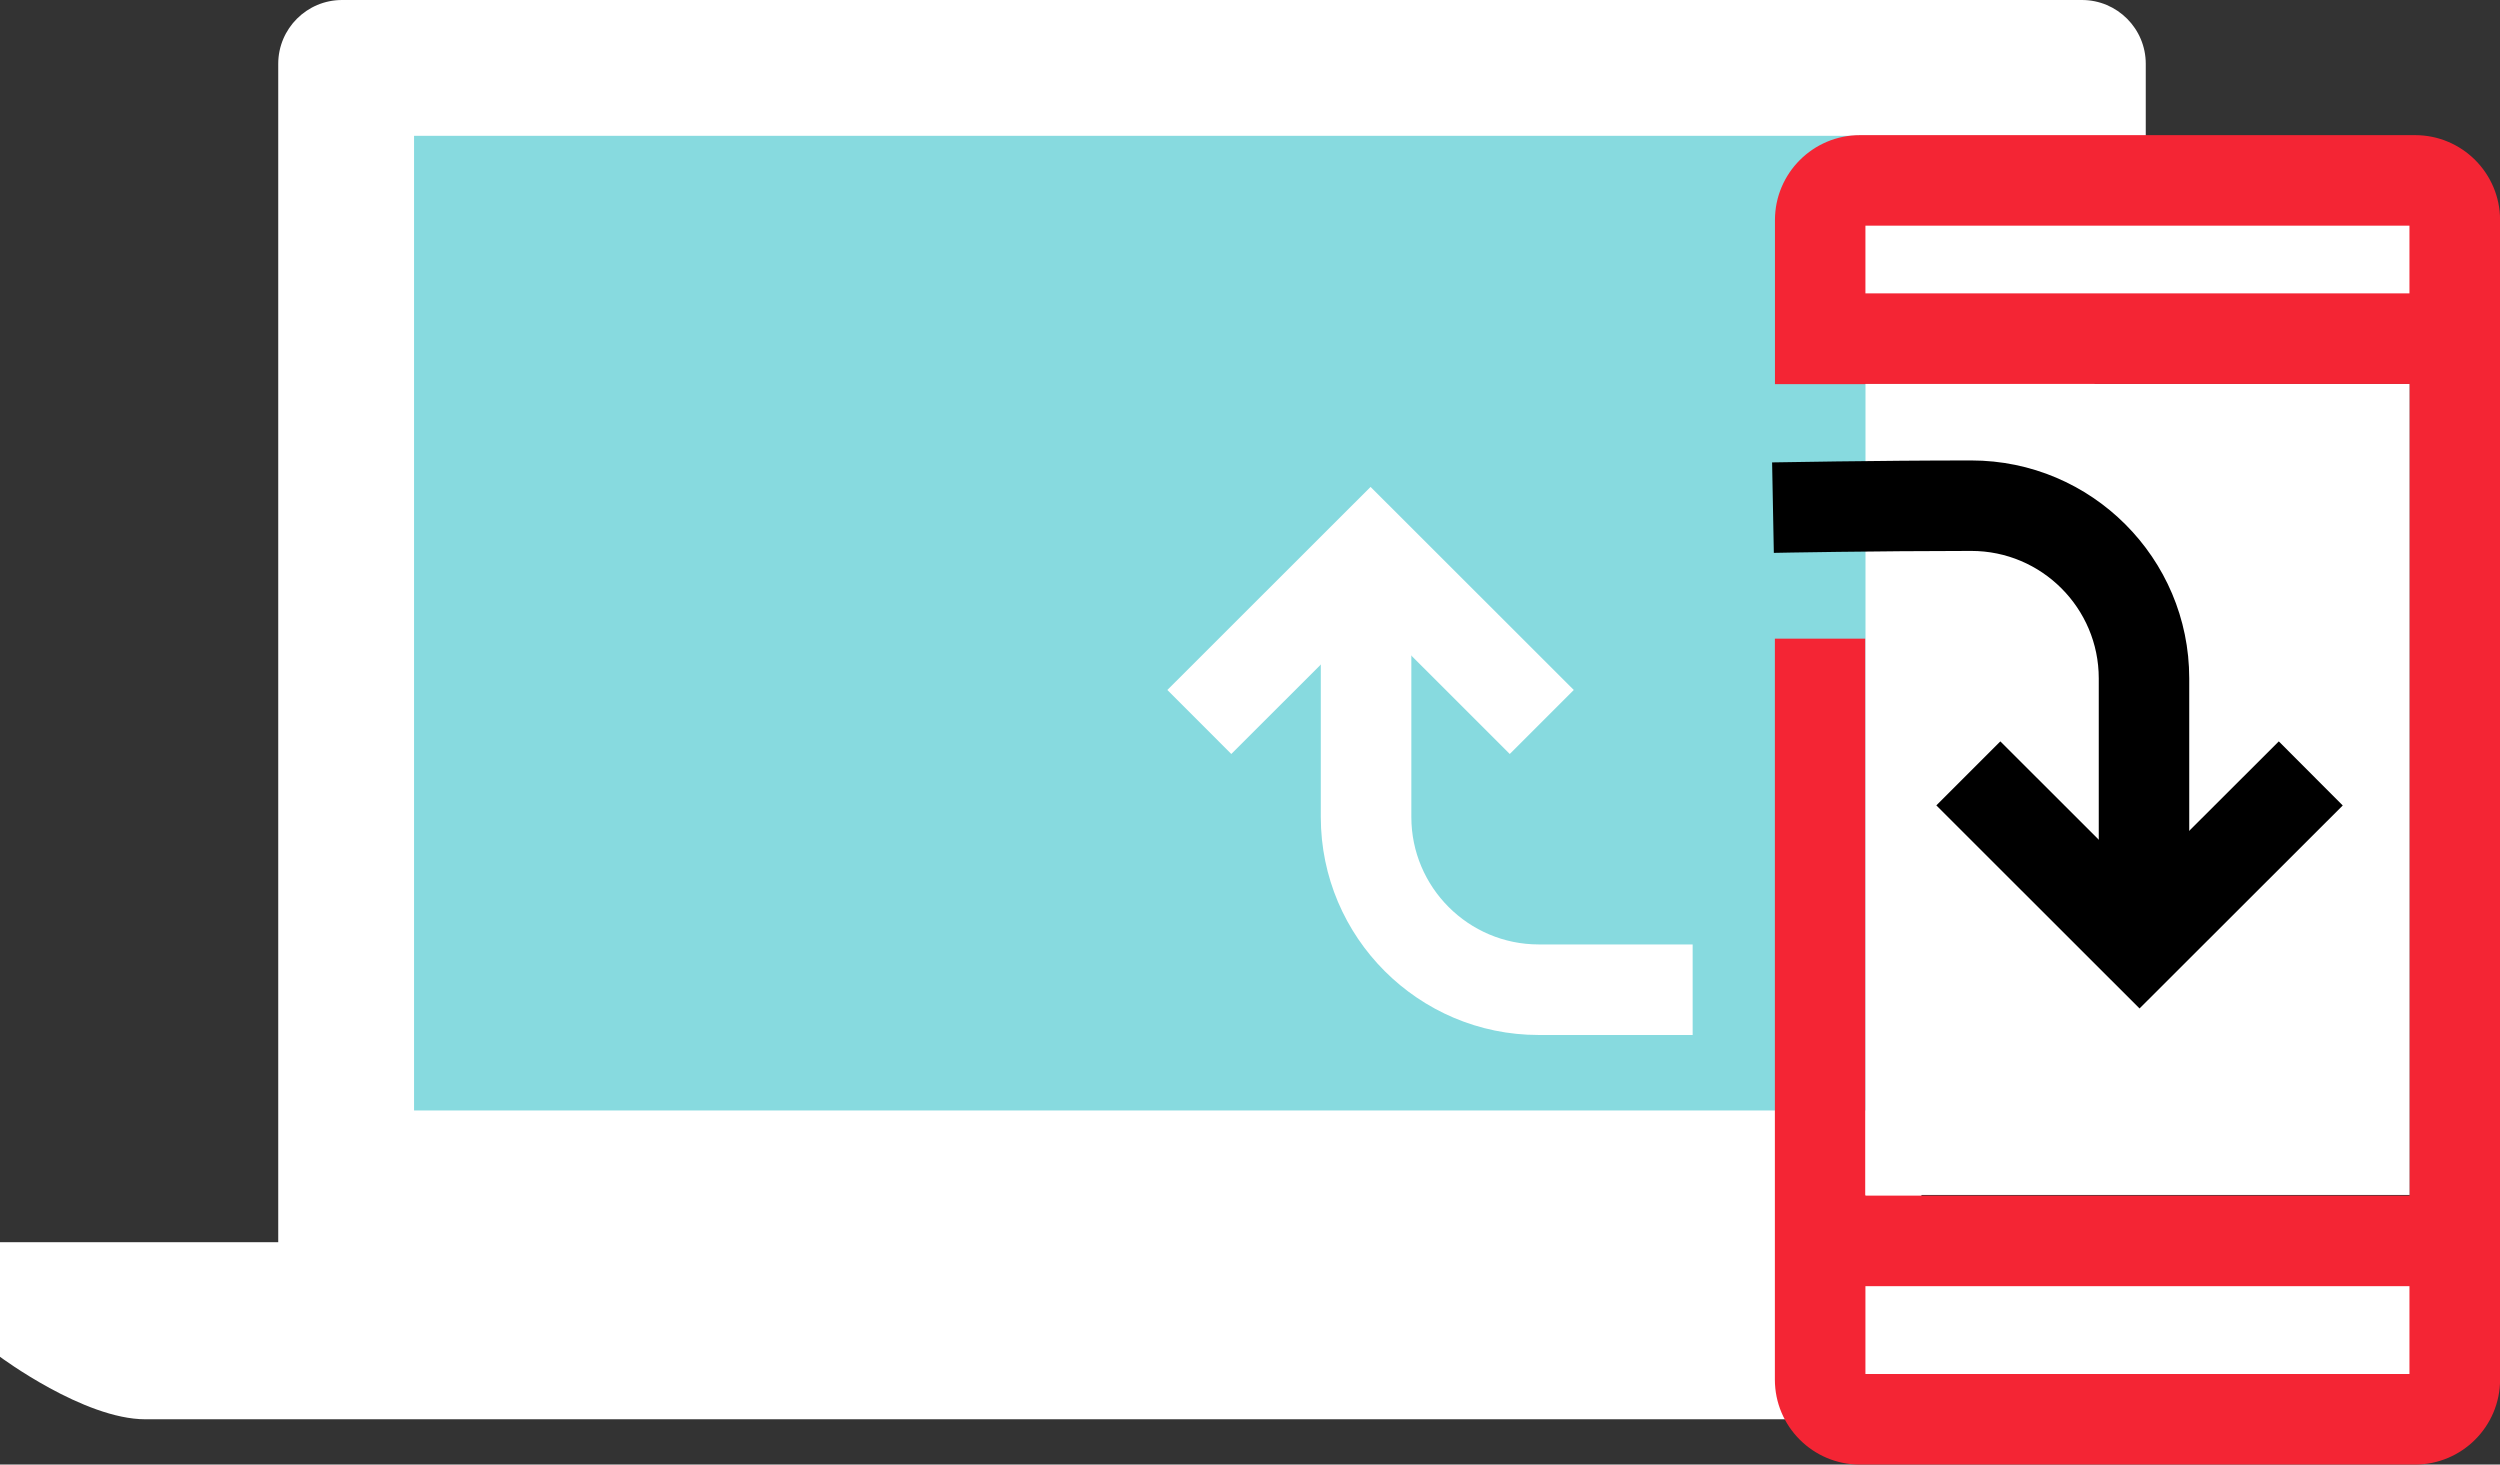 <?xml version="1.0" encoding="UTF-8"?> <!-- Generator: Adobe Illustrator 17.0.0, SVG Export Plug-In . SVG Version: 6.00 Build 0) --> <svg xmlns="http://www.w3.org/2000/svg" xmlns:xlink="http://www.w3.org/1999/xlink" version="1.1" id="Layer_1" x="0px" y="0px" width="33.353px" height="19.539px" viewBox="0 0 33.353 19.539" xml:space="preserve"><rect x="0" y="0" width="33.353" height="19.539" fill="#333333" stroke="none"/> <g> <g> <g> <path fill="#FFFFFF" d="M3.712,16.651v-15.8C3.712,0.382,4.094,0,4.563,0h23.213c0.47,0,0.851,0.382,0.851,0.851v1.065 l-3.162,14.827L3.712,16.651z"></path> </g> <rect x="5.524" y="1.812" fill="#87DADF" width="21.292" height="13.003"></rect> <g> <path fill="#FFFFFF" d="M32.339,16.572H0v1.529c0,0,1.118,0.834,1.94,0.834h10.288h7.884h12.72L32.339,16.572z"></path> </g> </g> <rect x="24.699" y="2.289" fill="#FFFFFF" width="7.635" height="2.178"></rect> <g> <g> <g> <polygon fill="#FFFFFF" points="16.427,10.059 15.574,9.205 18.285,6.496 20.996,9.205 20.142,10.059 18.285,8.203 "></polygon> </g> </g> <g> <path fill="#FFFFFF" d="M22.581,13.808h-2.053c-1.603,0-2.907-1.304-2.907-2.907V8.068h1.208v2.832c0,0.937,0.762,1.7,1.7,1.7 h2.053V13.808z"></path> </g> </g> <g> <path fill="#F42534" d="M32.22,19.539h-7.408c-0.625,0-1.133-0.508-1.133-1.133V8.521h1.208v9.81h7.258V3.011h-7.258v2.114H23.68 V2.936c0-0.625,0.508-1.133,1.133-1.133h7.408c0.625,0,1.133,0.508,1.133,1.133v15.47C33.353,19.031,32.845,19.539,32.22,19.539z"></path> </g> <rect x="24.888" y="5.12" fill="#FFFFFF" width="7.258" height="10.822"></rect> <g> <rect x="24.422" y="15.951" fill="#F42534" width="8.19" height="1.208"></rect> </g> <g> <rect x="24.422" y="3.914" fill="#F42534" width="8.19" height="1.208"></rect> </g> <g> <g> <g> <polygon points="28.544,13.454 25.833,10.745 26.687,9.891 28.544,11.746 30.402,9.891 31.255,10.746 "></polygon> </g> </g> <g> <path d="M29.208,11.882H28V9.05c0-0.937-0.762-1.7-1.7-1.7c-1.25,0-2.622,0.025-2.635,0.026l-0.023-1.207 c0.014,0,1.397-0.026,2.658-0.026c1.603,0,2.907,1.304,2.907,2.907V11.882z"></path> </g> </g> </g> </svg> 